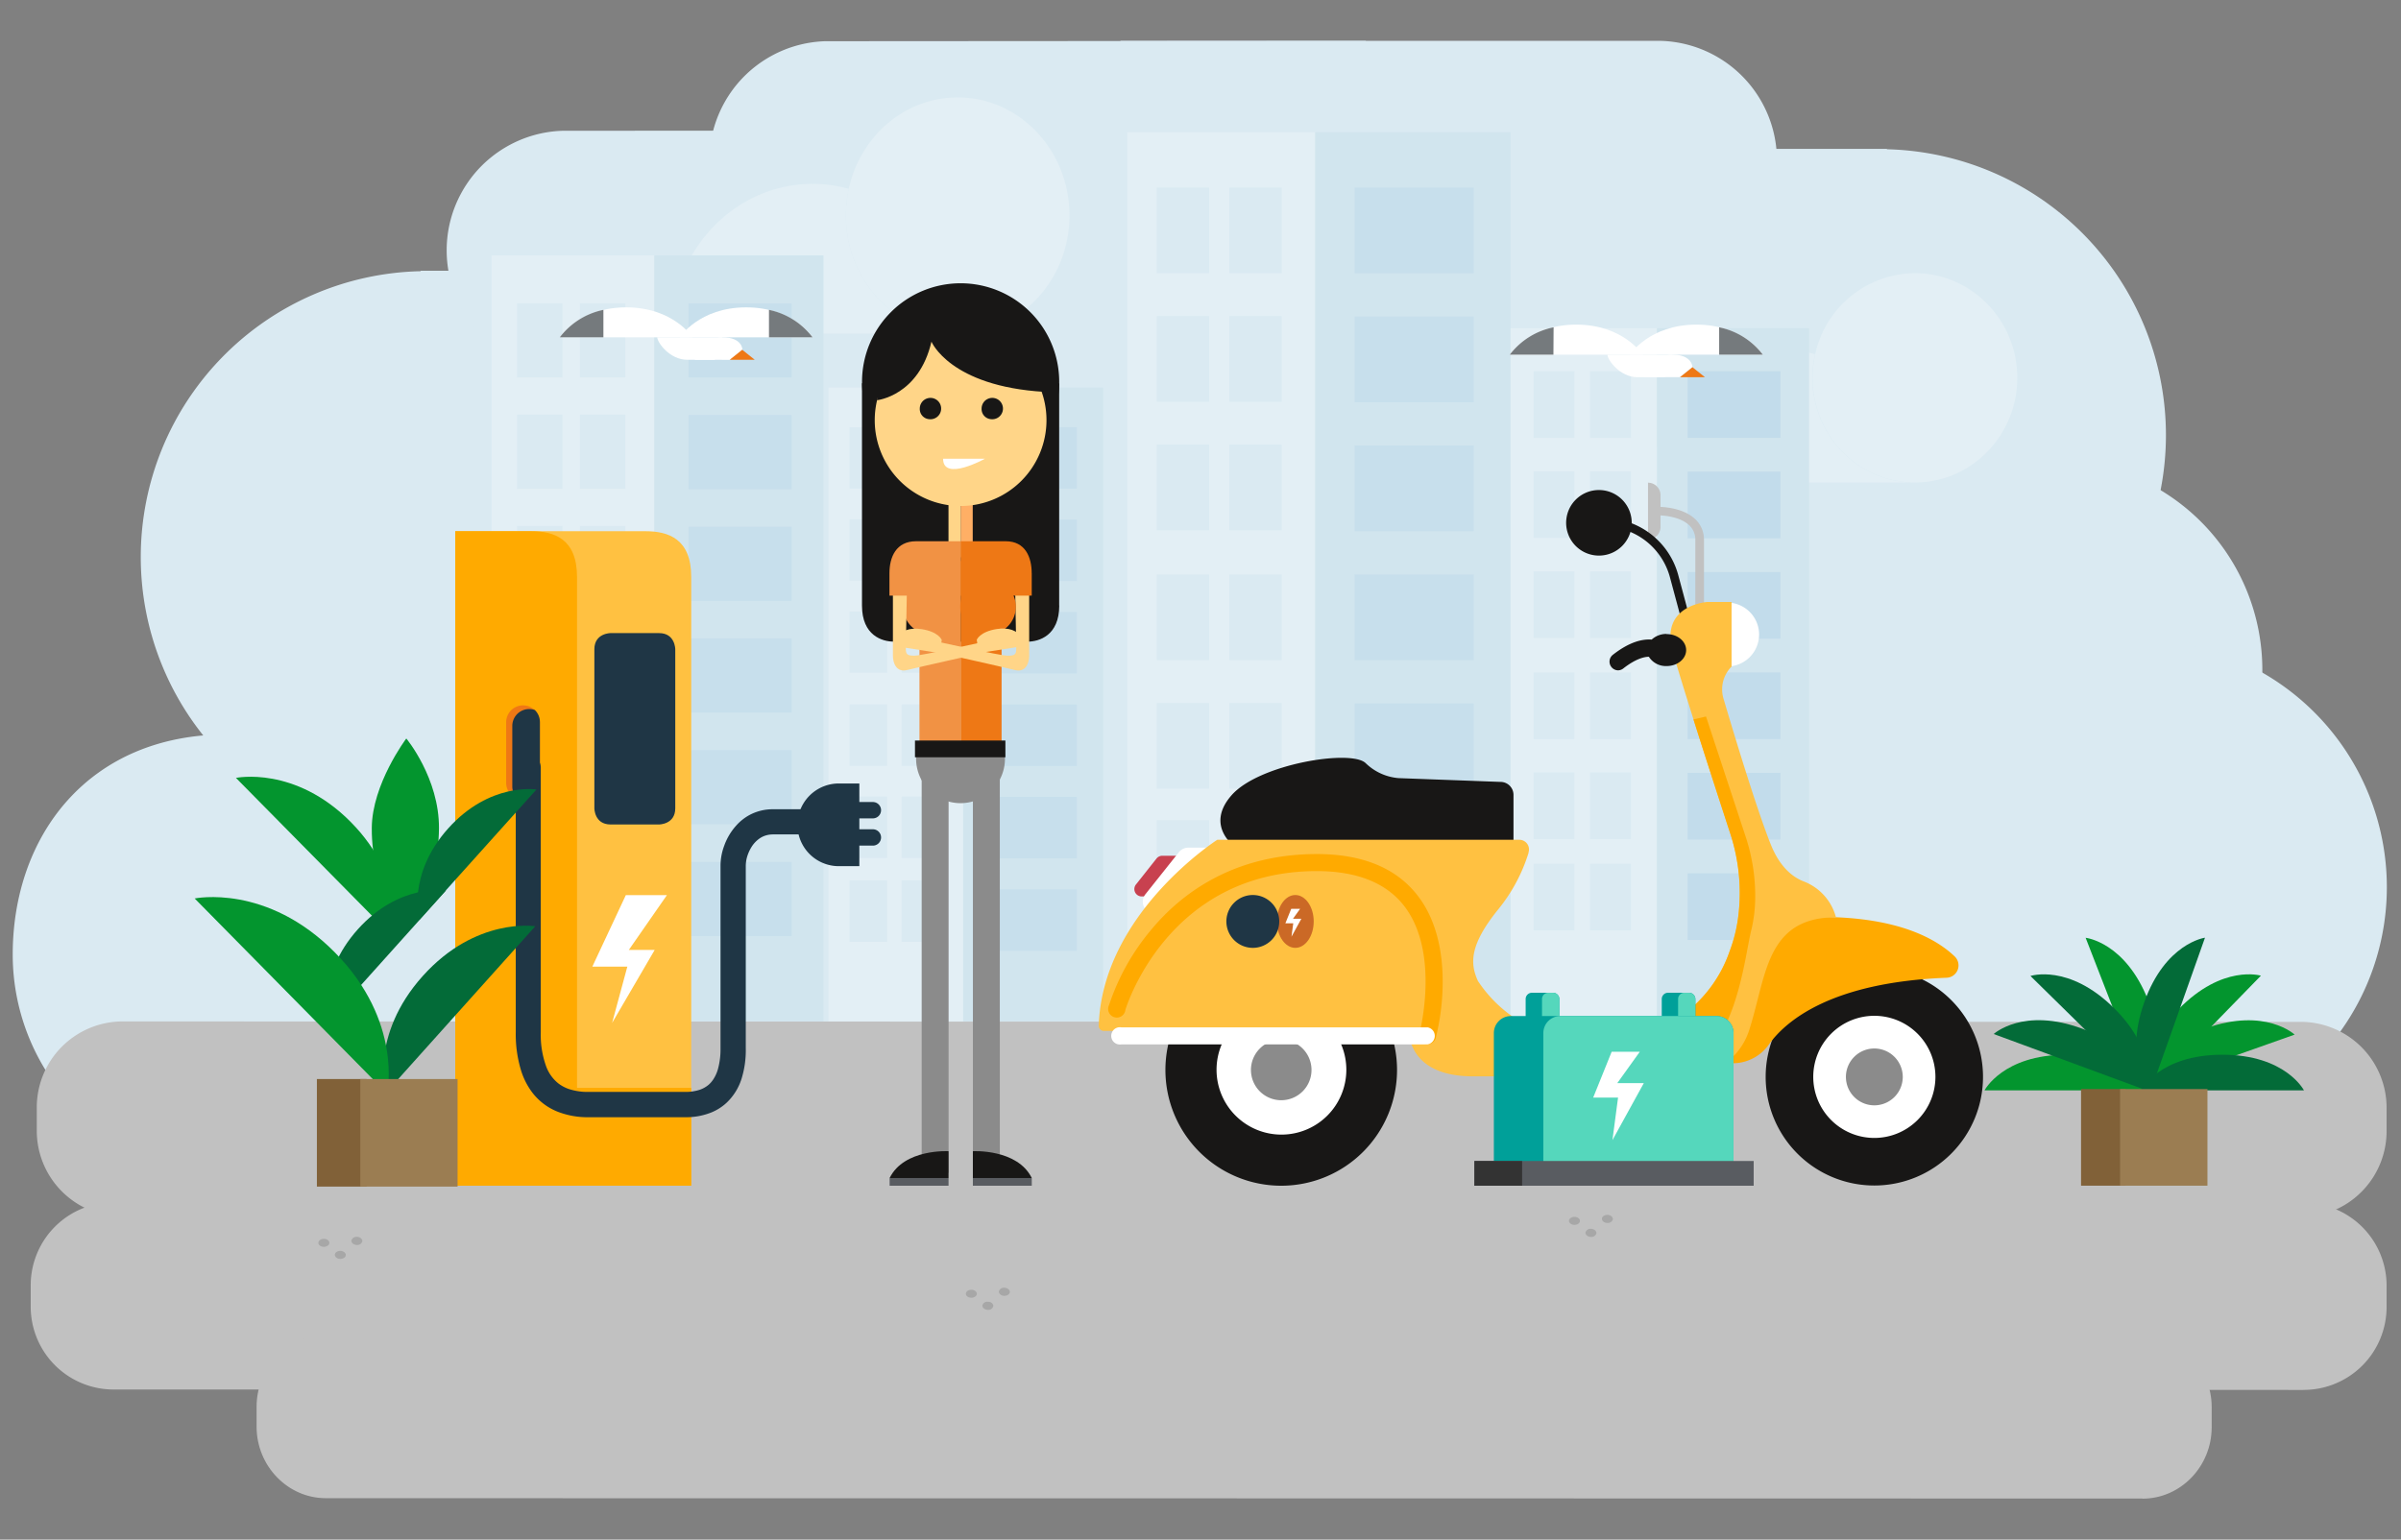 <svg id="Ebene_1" data-name="Ebene 1" xmlns="http://www.w3.org/2000/svg" xmlns:xlink="http://www.w3.org/1999/xlink" viewBox="0 0 555 356"><rect x="0" y="0" width="555" height="356" fill="#808080" stroke="none"/><defs><style>.cls-1{fill:none;}.cls-2{fill:#daeaf2;}.cls-3{fill:#e3eff5;}.cls-4{fill:#d1e5ee;}.cls-5{fill:#c7dfec;}.cls-6{fill:#c2dceb;}.cls-7{fill:#a7a7a7;}.cls-8{fill:#c1c1c1;}.cls-9{fill:#fff;}.cls-10{fill:#757a7d;}.cls-11{fill:#ee7815;}.cls-12{fill:#ffc141;}.cls-13{fill:#fa0;}.cls-14{fill:#1f3645;}.cls-15{clip-path:url(#clip-path);}.cls-16{fill:#ef7815;}.cls-17{clip-path:url(#clip-path-2);}.cls-18{fill:#03952e;}.cls-19{fill:#036b38;}.cls-20{fill:#816138;}.cls-21{fill:#9b7d52;}.cls-22{fill:#181716;}.cls-23{fill:#f19244;}.cls-24{fill:#ffaf65;}.cls-25{fill:#ffd588;}.cls-26{fill:#8b8b8b;}.cls-27{fill:#595c61;}.cls-28{fill:#c8414f;}.cls-29{fill:#cb6926;}.cls-30{fill:#00a099;}.cls-31{fill:#55d7bc;}.cls-32{fill:#333;}</style><clipPath id="clip-path"><rect class="cls-1" x="117" y="163.06" width="7.8" height="21.78"/></clipPath><clipPath id="clip-path-2"><path class="cls-1" d="M120.9,163.06A3.9,3.9,0,0,0,117,167v14a3.9,3.9,0,0,0,7.8,0V167A3.9,3.9,0,0,0,120.9,163.06Z"/></clipPath></defs><title>RZ_180613_ACV_Illustrationen_01</title><path class="cls-2" d="M397,62.64V195H97.24v-.1a66.11,66.11,0,0,1,0-132.19v-.1Z"/><path class="cls-2" d="M136.39,34.42V166.8H436.17v-.09a66.12,66.12,0,0,0,0-132.2v-.09Z"/><path class="cls-2" d="M271,203.43V106.37H475.86v.07a48.48,48.48,0,0,1,0,96.92v.07Z"/><path class="cls-2" d="M255,30.16V85.53H130v0a27.66,27.66,0,0,1,0-55.29v0Z"/><path class="cls-2" d="M341.91,184.54v36.19H260.23v0a18.07,18.07,0,0,1,0-36.13v0Z"/><path class="cls-2" d="M118.09,147.9V92.53h125v0a27.66,27.66,0,0,1,0,55.29v0Z"/><path class="cls-2" d="M304.84,220.73V184.54h81.68v0a18.07,18.07,0,0,1,0,36.13v0Z"/><path class="cls-2" d="M237.76,262.34V147.9H496.08V148a57.16,57.16,0,0,1,0,114.28v.08Z"/><path class="cls-2" d="M410.86,169.82V271.64H181L52.4,271.57A50.88,50.88,0,0,1,2.94,220.73c0-27.63,17.68-50.91,49.46-50.91Z"/><path class="cls-2" d="M315.71,9.45V64.82h-125v0a27.66,27.66,0,0,1,0-55.29v0Z"/><path class="cls-2" d="M259,64.82V9.45H384v0a27.66,27.66,0,0,1,0,55.29v0Z"/><path class="cls-3" d="M187.87,42.51c-18.1,0-32.77,15.49-32.77,34.61h65.53c-13.93-.41-25.1-12.47-25.1-27.28a28.64,28.64,0,0,1,.67-6.19,31.07,31.07,0,0,0-8.33-1.13"/><path class="cls-3" d="M221.37,22.53h0c-12.26,0-22.52,9-25.17,21.11a28.64,28.64,0,0,0-.67,6.19c0,14.81,11.17,26.87,25.1,27.28h.74c14.27,0,25.84-12.22,25.84-27.29s-11.57-27.3-25.84-27.3"/><path class="cls-3" d="M412,80.88c-16.55,0-30,13.74-30,30.69h59.94c-12.74-.37-23-11.06-23-24.19a24.77,24.77,0,0,1,.61-5.49,29.49,29.49,0,0,0-7.62-1"/><path class="cls-3" d="M442.6,63.16h0a23.78,23.78,0,0,0-23,18.72,24.77,24.77,0,0,0-.61,5.49c0,13.13,10.22,23.82,23,24.19h.68c13,0,23.63-10.84,23.63-24.2S455.65,63.16,442.6,63.16"/><rect class="cls-3" x="260.56" y="30.58" width="43.46" height="204.51"/><rect class="cls-4" x="304.02" y="30.58" width="45.16" height="204.51"/><rect class="cls-5" x="313.13" y="43.36" width="27.53" height="19.81"/><rect class="cls-5" x="313.13" y="73.19" width="27.53" height="19.81"/><rect class="cls-5" x="313.13" y="103.01" width="27.53" height="19.81"/><rect class="cls-5" x="313.13" y="132.84" width="27.53" height="19.81"/><rect class="cls-5" x="313.13" y="162.66" width="27.53" height="19.81"/><rect class="cls-5" x="313.13" y="192.49" width="27.53" height="19.81"/><rect class="cls-2" x="267.38" y="43.36" width="12.12" height="19.81"/><rect class="cls-2" x="267.38" y="73.08" width="12.12" height="19.81"/><rect class="cls-2" x="267.38" y="102.8" width="12.12" height="19.81"/><rect class="cls-2" x="284.16" y="43.36" width="12.12" height="19.81"/><rect class="cls-2" x="284.16" y="73.08" width="12.12" height="19.81"/><rect class="cls-2" x="284.16" y="102.8" width="12.12" height="19.81"/><rect class="cls-2" x="267.38" y="132.84" width="12.12" height="19.81"/><rect class="cls-2" x="267.38" y="162.56" width="12.12" height="19.81"/><rect class="cls-2" x="267.38" y="189.63" width="12.12" height="19.81"/><rect class="cls-2" x="284.16" y="132.84" width="12.12" height="19.81"/><rect class="cls-2" x="284.16" y="162.56" width="12.12" height="19.81"/><rect class="cls-2" x="284.16" y="189.63" width="12.12" height="19.81"/><rect class="cls-3" x="191.5" y="89.61" width="31.14" height="146.56"/><rect class="cls-4" x="222.64" y="89.61" width="32.37" height="146.56"/><rect class="cls-5" x="229.17" y="98.77" width="19.73" height="14.2"/><rect class="cls-5" x="229.17" y="120.15" width="19.73" height="14.2"/><rect class="cls-5" x="229.17" y="141.52" width="19.73" height="14.2"/><rect class="cls-5" x="229.17" y="162.89" width="19.73" height="14.2"/><rect class="cls-5" x="229.17" y="184.27" width="19.73" height="14.2"/><rect class="cls-5" x="229.17" y="205.64" width="19.73" height="14.2"/><rect class="cls-2" x="196.38" y="98.77" width="8.69" height="14.2"/><rect class="cls-2" x="196.38" y="120.07" width="8.69" height="14.2"/><rect class="cls-2" x="196.38" y="141.37" width="8.69" height="14.2"/><rect class="cls-2" x="208.41" y="98.77" width="8.69" height="14.2"/><rect class="cls-2" x="208.41" y="120.07" width="8.69" height="14.2"/><rect class="cls-2" x="208.41" y="141.37" width="8.69" height="14.2"/><rect class="cls-2" x="196.38" y="162.89" width="8.69" height="14.2"/><rect class="cls-2" x="196.38" y="184.19" width="8.69" height="14.2"/><rect class="cls-2" x="196.38" y="203.59" width="8.69" height="14.2"/><rect class="cls-2" x="208.41" y="162.89" width="8.69" height="14.2"/><rect class="cls-2" x="208.41" y="184.19" width="8.69" height="14.2"/><rect class="cls-2" x="208.41" y="203.59" width="8.69" height="14.2"/><rect class="cls-3" x="113.62" y="59.06" width="37.64" height="177.11"/><rect class="cls-4" x="151.25" y="59.06" width="39.11" height="177.11"/><rect class="cls-5" x="159.15" y="70.13" width="23.84" height="17.16"/><rect class="cls-5" x="159.15" y="95.96" width="23.84" height="17.16"/><rect class="cls-5" x="159.15" y="121.79" width="23.84" height="17.16"/><rect class="cls-5" x="159.15" y="147.62" width="23.84" height="17.16"/><rect class="cls-5" x="159.15" y="173.45" width="23.84" height="17.16"/><rect class="cls-5" x="159.15" y="199.28" width="23.84" height="17.16"/><rect class="cls-2" x="119.52" y="70.13" width="10.5" height="17.16"/><rect class="cls-2" x="119.52" y="95.87" width="10.5" height="17.16"/><rect class="cls-2" x="119.52" y="121.6" width="10.5" height="17.16"/><rect class="cls-2" x="134.05" y="70.13" width="10.5" height="17.16"/><rect class="cls-2" x="134.05" y="95.87" width="10.5" height="17.16"/><rect class="cls-2" x="134.05" y="121.6" width="10.5" height="17.16"/><rect class="cls-2" x="119.52" y="147.62" width="10.5" height="17.16"/><rect class="cls-2" x="119.52" y="173.35" width="10.5" height="17.16"/><rect class="cls-2" x="119.52" y="196.8" width="10.5" height="17.16"/><rect class="cls-2" x="134.05" y="147.62" width="10.5" height="17.16"/><rect class="cls-2" x="134.05" y="173.35" width="10.5" height="17.16"/><rect class="cls-2" x="134.05" y="196.8" width="10.5" height="17.16"/><rect class="cls-3" x="349.18" y="75.88" width="33.83" height="159.21"/><rect class="cls-4" x="383.02" y="75.88" width="35.16" height="159.21"/><rect class="cls-6" x="390.11" y="85.83" width="21.43" height="15.42"/><rect class="cls-6" x="390.11" y="109.05" width="21.43" height="15.42"/><rect class="cls-6" x="390.11" y="132.27" width="21.43" height="15.42"/><rect class="cls-6" x="390.11" y="155.49" width="21.43" height="15.42"/><rect class="cls-6" x="390.11" y="178.71" width="21.43" height="15.42"/><rect class="cls-6" x="390.11" y="201.93" width="21.43" height="15.42"/><rect class="cls-2" x="354.49" y="85.83" width="9.44" height="15.42"/><rect class="cls-2" x="354.49" y="108.97" width="9.44" height="15.42"/><rect class="cls-2" x="354.49" y="132.1" width="9.44" height="15.42"/><rect class="cls-2" x="367.55" y="85.83" width="9.44" height="15.42"/><rect class="cls-2" x="367.55" y="108.97" width="9.44" height="15.42"/><rect class="cls-2" x="367.55" y="132.1" width="9.44" height="15.42"/><rect class="cls-2" x="354.49" y="155.49" width="9.44" height="15.42"/><rect class="cls-2" x="354.49" y="178.62" width="9.44" height="15.42"/><rect class="cls-2" x="354.49" y="199.7" width="9.44" height="15.42"/><rect class="cls-2" x="367.55" y="155.49" width="9.44" height="15.42"/><rect class="cls-2" x="367.55" y="178.62" width="9.44" height="15.42"/><rect class="cls-2" x="367.55" y="199.7" width="9.44" height="15.42"/><path class="cls-7" d="M244,266.24c-.6,0-1.09.36-1.09.79s.49.79,1.09.79,1.09-.35,1.09-.79-.49-.79-1.09-.79"/><path class="cls-7" d="M247.21,268.61a1,1,0,0,0-1.09.75c0,.43.42.81,1,.83h.07c.57,0,1-.32,1.08-.74s-.42-.81-1-.83h-.06"/><path class="cls-7" d="M250.46,265.85a1,1,0,0,0-1.08.74c0,.44.42.81,1,.84h.07a1,1,0,0,0,1.08-.75c0-.43-.42-.8-1-.83h-.07"/><path class="cls-8" d="M531.84,281.42l-503.53-.1A19.87,19.87,0,0,1,8.5,261.5V256a19.88,19.88,0,0,1,19.82-19.82l503.53.1a19.88,19.88,0,0,1,19.82,19.82v5.51a19.89,19.89,0,0,1-19.83,19.82"/><path class="cls-8" d="M532.41,321.39l-506.07-.1a19.15,19.15,0,0,1-19.24-19v-5.27a19.16,19.16,0,0,1,19.25-19l506.07.09a19.17,19.17,0,0,1,19.25,19v5.27a19.18,19.18,0,0,1-19.26,19"/><path class="cls-7" d="M74.86,286.45c-.7,0-1.27.42-1.27.93s.57.92,1.27.92,1.27-.41,1.27-.92-.57-.93-1.27-.93"/><path class="cls-7" d="M78.67,289.23c-.67,0-1.23.37-1.27.86s.5,1,1.2,1h.07c.67,0,1.23-.37,1.27-.86s-.49-.95-1.19-1h-.08"/><path class="cls-7" d="M82.48,286a1.17,1.17,0,0,0-1.26.87c0,.51.49.95,1.19,1h.08a1.19,1.19,0,0,0,1.27-.87c0-.51-.5-1-1.2-1h-.08"/><path class="cls-7" d="M224.53,298.23c-.7,0-1.27.41-1.27.92s.57.92,1.27.92,1.27-.41,1.27-.92-.57-.92-1.27-.92"/><path class="cls-7" d="M228.34,301a1.17,1.17,0,0,0-1.27.87c0,.51.5.95,1.2,1h.07a1.17,1.17,0,0,0,1.27-.87c0-.51-.49-1-1.19-1h-.08"/><path class="cls-7" d="M232.15,297.76a1.17,1.17,0,0,0-1.26.87c0,.51.49.95,1.19,1h.08c.66,0,1.23-.38,1.27-.87s-.5-.94-1.2-1h-.08"/><path class="cls-7" d="M363.94,281.37c-.7,0-1.27.41-1.27.92s.57.93,1.27.93,1.27-.42,1.27-.93-.57-.92-1.27-.92"/><path class="cls-7" d="M367.75,284.14a1.17,1.17,0,0,0-1.27.87c0,.51.49.95,1.19,1h.08a1.17,1.17,0,0,0,1.27-.87c0-.51-.49-.95-1.19-1h-.08"/><path class="cls-7" d="M371.56,280.91c-.67,0-1.23.37-1.27.86s.5,1,1.2,1h.08a1.16,1.16,0,0,0,1.26-.87c0-.5-.49-.94-1.19-1h-.08"/><path class="cls-8" d="M495.23,346.5l-419.92-.08c-8.79,0-16-7.45-16-16.54v-4.6c0-9.09,7.19-16.54,16-16.53l419.93.08c8.78,0,16,7.44,16,16.54V330c0,9.09-7.19,16.53-16,16.53"/><path class="cls-9" d="M129.39,78H160.1s-4.46-6.93-15.35-6.93S129.39,78,129.39,78"/><path class="cls-10" d="M139.48,71.65A17,17,0,0,0,129.39,78h10.09Z"/><path class="cls-9" d="M187.83,78h-30.7s4.45-6.93,15.35-6.93S187.83,78,187.83,78"/><path class="cls-10" d="M177.75,71.65A17,17,0,0,1,187.83,78H177.75Z"/><path class="cls-9" d="M160.59,83.19S162.33,78,167,78s4.62,2.89,4.62,2.89l-2.89,2.31Z"/><polygon class="cls-11" points="168.68 83.19 174.46 83.19 171.57 80.88 168.68 83.19"/><path class="cls-9" d="M165.21,83.19h-6.35c-4.05,0-6.93-4-6.93-5.2h15Z"/><path class="cls-9" d="M349,82h30.7s-4.45-6.94-15.35-6.94S349,82,349,82"/><path class="cls-10" d="M359.12,75.68A16.93,16.93,0,0,0,349,82h10.08Z"/><path class="cls-9" d="M407.48,82H376.77s4.46-6.94,15.35-6.94S407.48,82,407.48,82"/><path class="cls-10" d="M397.39,75.68A16.94,16.94,0,0,1,407.48,82H397.39Z"/><path class="cls-9" d="M380.24,87.22S382,82,386.59,82s4.63,2.88,4.63,2.88l-2.89,2.32Z"/><polygon class="cls-11" points="388.33 87.22 394.11 87.22 391.22 84.91 388.33 87.22"/><path class="cls-9" d="M384.86,87.22h-6.35c-4.05,0-6.94-4-6.94-5.2h15Z"/><path class="cls-12" d="M105.23,122.83V274.17h54.55V133.39c0-8.8-5.28-10.56-10.56-10.56Z"/><path class="cls-13" d="M105.23,122.83V274.17h28.15V133.39c0-8.8-5.28-10.56-10.55-10.56Z"/><path class="cls-14" d="M141.13,146.39s-3.74,0-3.74,3.74V186.9s0,3.74,3.74,3.74h11.22s3.74,0,3.74-3.74V150.13s0-3.74-3.74-3.74Z"/><rect class="cls-13" x="122.83" y="251.54" width="36.95" height="22.62"/><polygon class="cls-9" points="144.66 206.98 154.16 206.98 145.36 219.64 151.34 219.64 141.49 236.53 145.01 223.51 136.92 223.51 144.66 206.98"/><g class="cls-15"><path class="cls-16" d="M124.8,180.94V167a3.9,3.9,0,1,0-7.8,0v14a3.9,3.9,0,0,0,7.8,0"/></g><g class="cls-17"><path class="cls-14" d="M126.22,181.85v-14a3.9,3.9,0,1,0-7.8,0v14a3.9,3.9,0,0,0,7.8,0"/></g><path class="cls-14" d="M193.9,181.16a9.56,9.56,0,0,0,0,19.12h4.74V181.16Z"/><path class="cls-14" d="M195,189.23h6.77a1.89,1.89,0,1,0,0-3.78H195a1.89,1.89,0,0,0,0,3.78"/><path class="cls-14" d="M195,195.53h6.77a1.89,1.89,0,1,0,0-3.78H195a1.89,1.89,0,0,0,0,3.78"/><path class="cls-14" d="M119.22,177.48V238.7a28.63,28.63,0,0,0,1.28,9,16.61,16.61,0,0,0,2.6,5,13.76,13.76,0,0,0,6,4.43,19,19,0,0,0,7,1.2h22.25a15.66,15.66,0,0,0,6-1.07,11.66,11.66,0,0,0,3.62-2.29,13.08,13.08,0,0,0,3.42-5.46,22.2,22.2,0,0,0,1-7.07V200.09a7.91,7.91,0,0,1,.39-2.24,9.34,9.34,0,0,1,.86-1.88,6.74,6.74,0,0,1,2.06-2.18,5.19,5.19,0,0,1,1.35-.62,5.88,5.88,0,0,1,1.7-.23H186a2.91,2.91,0,0,0,0-5.82h-7.31a11.32,11.32,0,0,0-5.6,1.42,11.53,11.53,0,0,0-3,2.45,13.94,13.94,0,0,0-2.68,4.55,13.33,13.33,0,0,0-.86,4.55v42.32a17.28,17.28,0,0,1-.58,4.74,8.49,8.49,0,0,1-1.07,2.4,6,6,0,0,1-1.07,1.25,6.38,6.38,0,0,1-2.2,1.22,10.76,10.76,0,0,1-3.3.46H136a13.87,13.87,0,0,1-4.38-.63,8.52,8.52,0,0,1-2.57-1.35,9,9,0,0,1-2.83-4A21.52,21.52,0,0,1,125,238.7V177.48a2.91,2.91,0,0,0-5.82,0Z"/><path class="cls-18" d="M91,216.82,54.54,179.87S68.17,177,81.12,190.11,91,216.82,91,216.82"/><path class="cls-18" d="M93.88,170.81v-.06l0,0,0,0v.06s-7.87,10.49-7.94,20.61c-.1,14.7,7.67,20.77,7.67,20.77s7.76-6,7.86-20.67c.07-11.57-7.51-20.71-7.51-20.71"/><path class="cls-19" d="M124,182.56,96.89,212.75s-2.89-10.49,6.71-21.2,20.35-9,20.35-9"/><path class="cls-19" d="M103.09,205.9,76,236.08s-2.89-10.49,6.71-21.2,20.35-9,20.35-9"/><path class="cls-19" d="M123.74,214.17,89.08,252.82s-3.67-13.41,8.63-27.13,26-11.52,26-11.52"/><path class="cls-18" d="M89.43,252.82,45,207.75s16.64-3.5,32.42,12.49,12.06,32.58,12.06,32.58"/><rect class="cls-20" x="73.25" y="249.5" width="11.48" height="24.87"/><rect class="cls-21" x="83.29" y="249.5" width="22.48" height="24.87"/><path class="cls-22" d="M244.83,140V88.63H222.06l0,59.74h15.44c2.66,0,7.35-1.39,7.35-8.35"/><path class="cls-22" d="M199.25,140V88.62h22.79v59.74H206.61c-2.66,0-7.36-1.39-7.36-8.35"/><path class="cls-22" d="M222.05,111.08a22.79,22.79,0,1,0-22.79-22.79,22.79,22.79,0,0,0,22.79,22.79"/><path class="cls-23" d="M212.57,136.38c0-4.92,4.48-6.65,6.88-6.65h2.6L222,178h-9.46V136.38"/><path class="cls-11" d="M231.52,136.38c0-4.92-4.47-6.65-6.87-6.65h-2.6V178h9.47s0-38.11,0-41.59"/><path class="cls-24" d="M224.85,116.61v9.64c0,2.62-2.79,2.62-2.79,2.62V116.61Z"/><path class="cls-25" d="M219.25,116.61v9.64c0,2.62,2.8,2.62,2.8,2.62V116.61Z"/><path class="cls-25" d="M222.05,117A19.85,19.85,0,1,0,202.2,97.17,19.84,19.84,0,0,0,222.05,117"/><path class="cls-22" d="M215.31,79s4.27,10.32,26.11,11.61c0,0-2.9-19.34-19.34-19.35-18.91,0-19.35,21.28-19.35,21.28s9.67-1,12.58-13.54"/><path class="cls-22" d="M214.83,96.93a2.47,2.47,0,1,0-2.22-2.46,2.35,2.35,0,0,0,2.22,2.46"/><path class="cls-22" d="M229.12,96.93a2.47,2.47,0,1,0-2.22-2.46,2.35,2.35,0,0,0,2.22,2.46"/><path class="cls-9" d="M218,106.07h9.68s-9.68,5.38-9.68,0"/><path class="cls-26" d="M212.2,172.42a10.43,10.43,0,0,0-.44,3,10.27,10.27,0,1,0,20.07-3.05Z"/><rect class="cls-22" x="211.5" y="171.23" width="20.9" height="3.87"/><rect class="cls-26" x="213.05" y="178.86" width="6.22" height="92.34"/><rect class="cls-26" x="224.89" y="178.86" width="6.22" height="92.34"/><path class="cls-22" d="M224.88,272.39v-6.2s10.26-.6,13.62,6.2Z"/><rect class="cls-27" x="224.88" y="272.39" width="13.62" height="1.78"/><path class="cls-22" d="M219.26,272.39v-6.2s-10.26-.61-13.62,6.2Z"/><rect class="cls-27" x="205.64" y="272.39" width="13.62" height="1.78"/><path class="cls-25" d="M216.35,150.79V148.3s14.91,3.32,16.56,3.32,2-.28,2-1.67l-.33-18.21h3.32v19.91c0,1.62-.77,3.92-3.31,3.28-3.31-.83-18.22-4.14-18.22-4.14"/><path class="cls-11" d="M238.49,132.54v5.19H222.05V125.15h10.43c4.52,0,6,3.68,6,7.39"/><path class="cls-11" d="M228.57,146.72a6.43,6.43,0,1,0-6.61-6.43,6.53,6.53,0,0,0,6.61,6.43"/><path class="cls-23" d="M215.34,146.71a6.43,6.43,0,1,0-6.61-6.43,6.52,6.52,0,0,0,6.61,6.43"/><path class="cls-25" d="M209.1,149.74l8.11,1.28.48-3.05h0s-.69-1.87-4.62-2.49c-5.89-.94-6.65,3.84-6.65,3.84Z"/><path class="cls-25" d="M227.94,150.79V148.3s-14.9,3.31-16.56,3.31-2-.28-2-1.66l.34-18.21h-3.32v19.9c0,1.63.77,3.92,3.31,3.28,3.31-.82,18.21-4.13,18.21-4.13"/><path class="cls-25" d="M234.37,149.74,226.26,151l-.48-3.06h0s.69-1.87,4.62-2.49c5.89-.94,6.65,3.84,6.65,3.84Z"/><path class="cls-23" d="M205.6,132.53v5.2h16.45V125.15h-10.3c-4.63,0-6.15,3.68-6.15,7.38"/><path class="cls-18" d="M496.45,252.12s-4.26-8.24-18.86-8.24-18.86,8.24-18.86,8.24"/><path class="cls-18" d="M522.62,225.6s-8.86-2.7-19.05,7.77-7.27,19.25-7.27,19.25"/><path class="cls-18" d="M530.41,239.23s-6.76-6.35-20.53-1.47-15,14.06-15,14.06"/><path class="cls-18" d="M495.77,252s6.14-6.95.84-20.57-14.51-14.59-14.51-14.59"/><path class="cls-19" d="M496.24,252.14S495.1,243,481.4,237.89s-20.55,1.2-20.55,1.2"/><path class="cls-19" d="M496.25,252.11s2.74-8.86-7.68-19.1-19.22-7.34-19.22-7.34"/><path class="cls-19" d="M497.1,252.35s-6.34-6.76-1.47-20.53,14.06-15,14.06-15"/><path class="cls-19" d="M494.85,252.12s4.25-8.24,18.86-8.24,18.86,8.24,18.86,8.24"/><rect class="cls-20" x="481.04" y="251.82" width="10.31" height="22.34"/><rect class="cls-21" x="490.06" y="251.82" width="20.2" height="22.34"/><path class="cls-22" d="M458.38,249a25.12,25.12,0,1,1-25.12-25.12A25.12,25.12,0,0,1,458.38,249"/><path class="cls-9" d="M447.38,249a14.12,14.12,0,1,1-14.12-14.12A14.12,14.12,0,0,1,447.38,249"/><path class="cls-26" d="M439.83,249a6.57,6.57,0,1,1-6.57-6.56,6.57,6.57,0,0,1,6.57,6.56"/><path class="cls-22" d="M322.93,247.4a26.77,26.77,0,1,1-26.77-26.77,26.77,26.77,0,0,1,26.77,26.77"/><path class="cls-9" d="M311.21,247.4a15,15,0,1,1-15-15.05,15,15,0,0,1,15,15.05"/><path class="cls-26" d="M303.16,247.4a7,7,0,1,1-7-7,7,7,0,0,1,7,7"/><path class="cls-28" d="M274.94,197.87h-6.27a1.72,1.72,0,0,0-1.34.65l-4.75,6a1.7,1.7,0,0,0,1.33,2.76h2.26Z"/><path class="cls-9" d="M281.22,196h-6.55a2.79,2.79,0,0,0-2.17,1.05l-7.74,9.73a2.77,2.77,0,0,0,2.17,4.49Z"/><path class="cls-22" d="M349.85,196V183.8a3,3,0,0,0-2.9-3l-23.7-.88a12.36,12.36,0,0,1-7.55-3.44c-3.29-3.29-24.63.16-31,7.38s1,12.15,1,12.15Z"/><path class="cls-9" d="M399.23,154.11h-.33V139.33h.33a7.39,7.39,0,0,1,0,14.78"/><path class="cls-8" d="M391.91,120.1c-2.44-2.4-6.47-2.82-8.07-2.89v-2.7a2.9,2.9,0,0,0-2.9-2.9v13.13a2.9,2.9,0,0,0,2.9-2.9v-2.66c1.4.07,4.77.45,6.69,2.33a4.54,4.54,0,0,1,1.35,3.4v18.22a1,1,0,0,0,2,0V124.91a6.51,6.51,0,0,0-1.95-4.81"/><path class="cls-22" d="M391.52,146.33,387.94,133a17.84,17.84,0,0,0-10.76-12s0-.06,0-.08a7.58,7.58,0,1,0-.3,2.08,15.86,15.86,0,0,1,9.14,10.5l3.59,13.37a1,1,0,0,0,.95.73.82.82,0,0,0,.26,0,1,1,0,0,0,.69-1.2"/><path class="cls-13" d="M396,245.85h4.58a10.2,10.2,0,0,0,8.28-4.3c3.93-5.5,14.39-14.42,41.11-15.47a2.86,2.86,0,0,0,1.9-4.89c-4.14-4-13-9.17-31.08-9.17l-14.16,2.47Z"/><path class="cls-12" d="M400.26,154.13V139.19h-5.58s-11,.66-8.05,11.33c2.24,8.08,9.74,31.21,13.26,42a44,44,0,0,1,1.92,19.35,34.62,34.62,0,0,1-1.72,7.31l-.53,1.47a30.75,30.75,0,0,1-28.86,20h-3.38a30.78,30.78,0,0,1-25.48-13.51,3,3,0,0,1-.2-.29c-1.78-3.91-2.15-8.19,4.78-16.7a39,39,0,0,0,6.91-12.95l0-.12a2.23,2.23,0,0,0-2.12-2.9H281.38s-26.61,17.05-27.4,43a1.16,1.16,0,0,0,1.17,1.19h70.56s-.49,10.51,14.78,10.51h48.93a15.43,15.43,0,0,0,15.11-11.33c3.77-12,3.77-25.45,19.87-25.45l-.15-.48a12.22,12.22,0,0,0-7.34-7.82c-2.55-1-5.53-3.34-7.62-8.62-3.34-8.41-8.54-25.67-10.91-33.68a7.45,7.45,0,0,1,1.88-7.37"/><path class="cls-13" d="M404.86,214.89a32.58,32.58,0,0,0,.86-7,43.57,43.57,0,0,0-2.27-14.62l-9.1-27.6-2.9.68c2.94,9.29,6.38,19.87,8.44,26.19a44,44,0,0,1,1.92,19.36,34.68,34.68,0,0,1-1.72,7.3l-.53,1.47a30.53,30.53,0,0,1-9,12.78h0c-7.92,9.33-21.51,9.93-29.62,9.31a6.19,6.19,0,0,0-6.67,6.16h28c18.64,0,20.61-26.11,22.58-34"/><path class="cls-13" d="M330,241.49a2.24,2.24,0,0,1-.51-.07,2,2,0,0,1-1.39-2.42c.05-.18,4.86-18.57-3.47-29.45-4.14-5.39-10.95-8.13-20.24-8.13-34.57,0-44.16,31.76-44.25,32.08a2,2,0,1,1-3.78-1.1,52.87,52.87,0,0,1,9.78-17.46c6.63-8,18.66-17.46,38.25-17.46,10.59,0,18.45,3.26,23.37,9.69,4,5.19,5.95,12.54,5.7,21.25A53.9,53.9,0,0,1,331.88,240a2,2,0,0,1-1.9,1.46"/><path class="cls-22" d="M385.23,146.58a5,5,0,0,0-3.44,1.31c-2-.15-5,.4-9,3.54a2,2,0,0,0-.33,2.77A2,2,0,0,0,374,155a2,2,0,0,0,1.21-.42c2.87-2.25,4.84-2.71,5.93-2.72a4.66,4.66,0,0,0,4.1,2.15c2.5,0,4.52-1.65,4.52-3.69s-2-3.7-4.52-3.7"/><path class="cls-9" d="M330,241.49H259.21a2,2,0,1,1,0-3.94H330a2,2,0,0,1,0,3.94"/><path class="cls-29" d="M299.42,219.17c2.34,0,4.25-2.74,4.25-6.11s-1.91-6.11-4.25-6.11-4.26,2.73-4.26,6.11,1.91,6.11,4.26,6.11"/><path class="cls-14" d="M289.59,219.17a6.11,6.11,0,1,0-6.11-6.11,6.12,6.12,0,0,0,6.11,6.11"/><polygon class="cls-9" points="298.47 210.15 300.52 210.15 298.88 212.44 300.81 212.44 298.53 216.59 298.94 213.49 297.12 213.49 298.47 210.15"/><path class="cls-30" d="M352.66,235.22V231a1.45,1.45,0,0,1,1.45-1.45H359a1.45,1.45,0,0,1,1.44,1.45v4.27h-7.76"/><path class="cls-31" d="M356.44,235.22V231a1.45,1.45,0,0,1,1.45-1.45H359a1.46,1.46,0,0,1,1.45,1.45v4.27h-4"/><path class="cls-30" d="M384.12,235.22V231a1.45,1.45,0,0,1,1.45-1.45h4.87a1.46,1.46,0,0,1,1.45,1.45v4.27h-7.77"/><path class="cls-31" d="M387.9,235.22V231a1.45,1.45,0,0,1,1.45-1.45h1.09a1.46,1.46,0,0,1,1.45,1.45v4.27h-4"/><path class="cls-30" d="M345.31,268.85v-30a3.92,3.92,0,0,1,3.91-3.91h47.57a3.92,3.92,0,0,1,3.91,3.91v30c-.28,0-55.39,0-55.39,0"/><path class="cls-31" d="M356.75,268.85v-30a3.92,3.92,0,0,1,3.91-3.91h36.13a3.92,3.92,0,0,1,3.91,3.91v30c-.28,0-43.95,0-43.95,0"/><rect class="cls-27" x="340.81" y="268.45" width="64.56" height="5.72"/><rect class="cls-32" x="340.81" y="268.45" width="11.03" height="5.72"/><polygon class="cls-9" points="372.54 243.2 379.04 243.2 373.84 250.45 379.97 250.45 372.72 263.63 374.02 253.79 368.27 253.79 372.54 243.2"/></svg>
